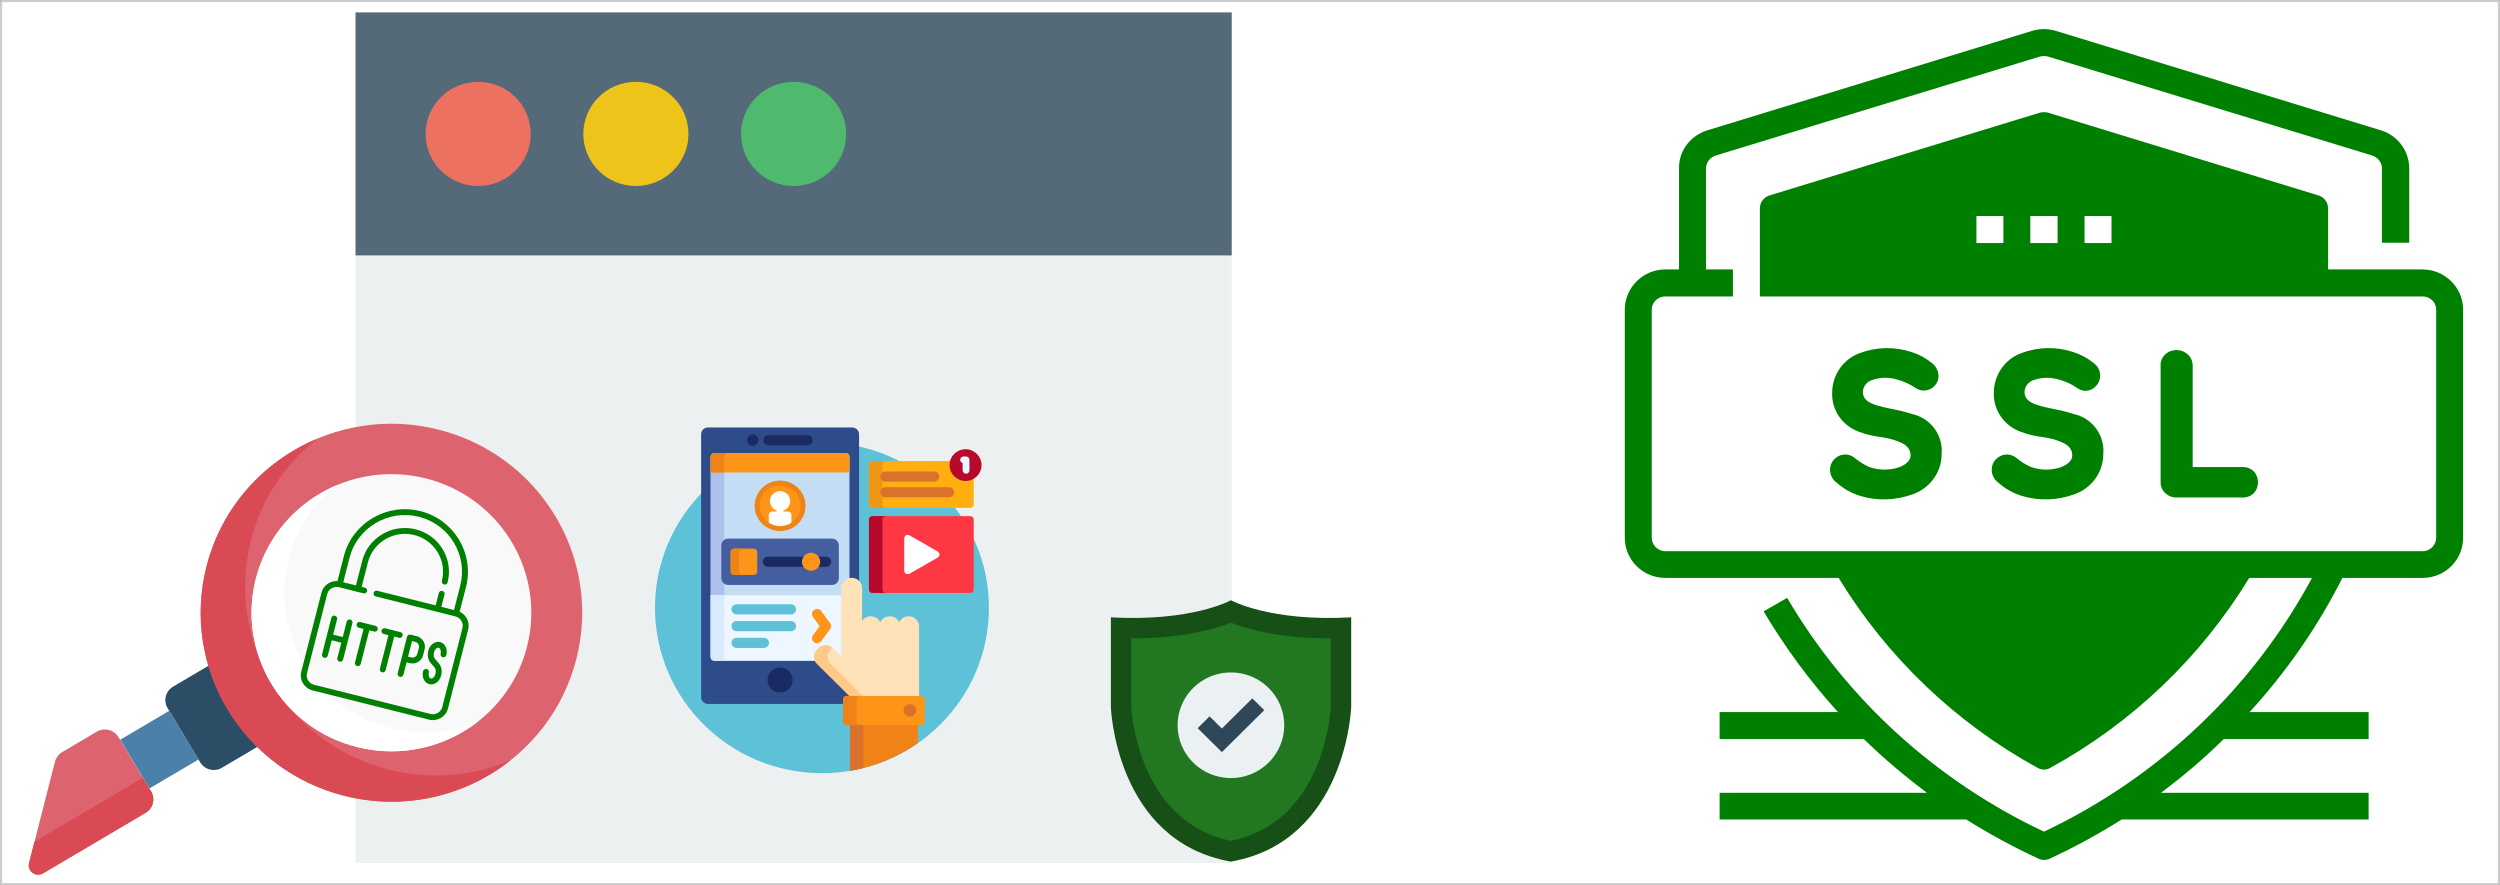 <?xml version="1.0" encoding="UTF-8" standalone="no"?>
<!-- Created with Inkscape (http://www.inkscape.org/) -->

<svg
   xmlns:dc="http://purl.org/dc/elements/1.1/"
   xmlns:cc="http://creativecommons.org/ns#"
   xmlns:rdf="http://www.w3.org/1999/02/22-rdf-syntax-ns#"
   xmlns:svg="http://www.w3.org/2000/svg"
   xmlns="http://www.w3.org/2000/svg"
   xmlns:sodipodi="http://sodipodi.sourceforge.net/DTD/sodipodi-0.dtd"
   xmlns:inkscape="http://www.inkscape.org/namespaces/inkscape"
   width="1123.863"
   height="397.936"
   viewBox="0 0 297.355 105.287"
   version="1.1"
   id="svg823"
   inkscape:version="0.92.4 (5da689c313, 2019-01-14)"
   sodipodi:docname="drawing-1.svg">
  <rect x="0" y="0" width="297.355" height="105.287" fill="#333333" stroke="none"/>
  <defs
     id="defs817">
    <pattern
       y="0"
       x="0"
       height="6"
       width="6"
       patternUnits="userSpaceOnUse"
       id="EMFhbasepattern" />
  </defs>
  <sodipodi:namedview
     id="base"
     pagecolor="#ffffff"
     bordercolor="#666666"
     borderopacity="1.0"
     inkscape:pageopacity="0.0"
     inkscape:pageshadow="2"
     inkscape:zoom="0.34811786"
     inkscape:cx="516.47692"
     inkscape:cy="369.61039"
     inkscape:document-units="mm"
     inkscape:current-layer="layer1"
     showgrid="false"
     units="px"
     inkscape:snap-page="false"
     inkscape:window-width="1366"
     inkscape:window-height="706"
     inkscape:window-x="-8"
     inkscape:window-y="-8"
     inkscape:window-maximized="1"
     fit-margin-top="0"
     fit-margin-left="0"
     fit-margin-right="0"
     fit-margin-bottom="0" />
  <g
     inkscape:label="Layer 1"
     inkscape:groupmode="layer"
     id="layer1"
     transform="translate(-10.394,-191.4)">
    <rect
       style="opacity:1;fill:#ffffff;fill-opacity:1;stroke:#cccccc;stroke-width:0.255;stroke-linejoin:round;stroke-miterlimit:4;stroke-dasharray:none;stroke-dashoffset:0;stroke-opacity:1"
       id="rect1296"
       width="297.1"
       height="105.032"
       x="10.522"
       y="191.527" />
    <g
       id="g1294"
       transform="matrix(0.965,0,0,0.956,-1.598,10.118)">
      <g
         transform="matrix(1.986,0,0,1.986,-130.556,-236.042)"
         id="g931">
        <path
           id="path888"
           d="m 211.125,249.691 c -2.942,5.016 -7.175,9.165 -12.277,11.98 -5.08,-2.815 -9.334,-6.964 -12.277,-11.98 z"
           style="fill:#008000;fill-opacity:1;fill-rule:nonzero;stroke:none;stroke-width:0.265"
           inkscape:connector-curvature="0" />
        <path
           id="path890"
           d="m 215.634,232.081 v -4.678 l -16.785,-5.165 -16.785,5.165 v 4.678 z"
           style="fill:#008000;fill-opacity:1;fill-rule:nonzero;stroke:none;stroke-width:0.265"
           inkscape:connector-curvature="0" />
        <path
           id="path892"
           d="m 194.658,227.868 h 1.672 v 1.693 h -1.672 z"
           style="fill:#ffffff;fill-opacity:1;fill-rule:nonzero;stroke:none;stroke-width:0.265"
           inkscape:connector-curvature="0" />
        <path
           id="path894"
           d="m 198.002,227.868 h 1.693 v 1.693 h -1.693 z"
           style="fill:#ffffff;fill-opacity:1;fill-rule:nonzero;stroke:none;stroke-width:0.265"
           inkscape:connector-curvature="0" />
        <path
           id="path896"
           d="m 201.368,227.868 h 1.672 v 1.693 h -1.672 z"
           style="fill:#ffffff;fill-opacity:1;fill-rule:nonzero;stroke:none;stroke-width:0.265"
           inkscape:connector-curvature="0" />
        <path
           id="path898"
           d="m 222.344,231.213 h -5.863 v -3.831 c 0,-0.381 -0.254,-0.698 -0.593,-0.804 l -16.785,-5.186 c -0.169,-0.042 -0.339,-0.042 -0.508,0 l -16.785,5.186 c -0.339,0.106 -0.593,0.423 -0.593,0.804 v 5.524 h 41.127 c 0.466,0 0.847,0.36 0.847,0.825 v 14.287 c 0,0.466 -0.381,0.847 -0.847,0.847 h -46.99 c -0.466,0 -0.847,-0.381 -0.847,-0.847 v -14.287 c 0,-0.466 0.381,-0.825 0.847,-0.825 h 4.191 v -1.693 h -1.672 v -6.329 c 0,-0.36 0.233,-0.677 0.593,-0.804 l 20.129,-6.202 c 0.169,-0.042 0.339,-0.042 0.508,0 l 20.129,6.202 c 0.36,0.127 0.593,0.445 0.593,0.804 v 4.657 h 1.693 v -4.657 c 0,-1.101 -0.72,-2.074 -1.778,-2.392 l -20.151,-6.223 c -0.487,-0.148 -0.995,-0.148 -1.482,0 l -20.129,6.223 c -1.058,0.317 -1.799,1.291 -1.778,2.392 v 6.329 h -0.847 c -1.397,0 -2.519,1.143 -2.519,2.519 v 14.287 c 0,1.397 1.122,2.519 2.519,2.519 h 10.753 c 3.006,4.974 7.26,9.08 12.34,11.896 0.254,0.148 0.55,0.148 0.804,0 5.08,-2.815 9.334,-6.921 12.34,-11.896 h 3.895 c -3.704,6.943 -9.546,12.509 -16.637,15.896 -6.667,-3.175 -12.234,-8.276 -15.938,-14.647 l -1.46,0.847 c 1.333,2.265 2.879,4.381 4.614,6.308 h -7.345 v 1.693 h 8.953 c 1.228,1.206 2.54,2.328 3.916,3.365 h -12.869 v 1.672 h 15.303 c 1.439,0.91 2.942,1.736 4.487,2.455 0.212,0.106 0.466,0.106 0.699,0 1.545,-0.72 3.027,-1.545 4.466,-2.455 h 15.325 v -1.672 h -12.89 c 1.376,-1.037 2.688,-2.159 3.895,-3.365 h 8.996 v -1.693 h -7.387 c 2.286,-2.519 4.233,-5.355 5.757,-8.403 h 4.974 c 1.397,0 2.519,-1.122 2.519,-2.519 v -14.287 c 0,-1.376 -1.122,-2.519 -2.519,-2.519 z m -7.556,0.021 h -31.877 v -3.217 l 15.938,-4.911 15.938,4.911 z m -15.938,29.485 c -4.339,-2.498 -8.022,-5.99 -10.774,-10.181 h 21.548 c -2.73,4.191 -6.435,7.683 -10.774,10.181 z"
           style="fill:#008000;fill-opacity:1;fill-rule:nonzero;stroke:none;stroke-width:0.265"
           inkscape:connector-curvature="0" />
        <path
           id="path900"
           d="m 189.832,243.616 c -0.593,0.191 -1.249,0.191 -1.863,-0.042 -0.318,-0.148 -0.614,-0.339 -0.889,-0.572 -0.381,-0.296 -0.91,-0.254 -1.249,0.106 -0.402,0.423 -0.317,1.122 0.148,1.46 0.423,0.381 0.91,0.656 1.439,0.825 1.079,0.339 2.244,0.296 3.323,-0.106 1.037,-0.381 1.757,-1.376 1.757,-2.498 0.106,-1.185 -0.677,-2.265 -1.841,-2.519 -0.953,-0.317 -1.545,-0.317 -2.328,-0.593 -0.423,-0.148 -0.72,-0.36 -0.72,-0.804 0.021,-0.36 0.275,-0.656 0.614,-0.741 0.487,-0.169 1.016,-0.169 1.503,-0.021 0.423,0.106 0.826,0.296 1.185,0.55 0.614,0.381 1.397,-0.064 1.397,-0.783 -0.021,-0.318 -0.169,-0.635 -0.445,-0.825 -0.36,-0.296 -0.762,-0.508 -1.206,-0.656 -1.058,-0.36 -2.201,-0.339 -3.26,0.064 -1.016,0.381 -1.693,1.376 -1.693,2.476 -0.042,1.101 0.656,2.095 1.693,2.455 0.974,0.381 1.566,0.254 2.392,0.593 0.445,0.169 0.783,0.402 0.783,0.889 0,0.36 -0.381,0.614 -0.741,0.741 z"
           style="fill:#008000;fill-opacity:1;fill-rule:nonzero;stroke:none;stroke-width:0.265"
           inkscape:connector-curvature="0" />
        <path
           id="path902"
           d="m 199.865,243.616 c -0.593,0.191 -1.249,0.191 -1.863,-0.042 -0.318,-0.148 -0.614,-0.339 -0.889,-0.572 -0.381,-0.296 -0.91,-0.254 -1.249,0.106 -0.402,0.423 -0.318,1.122 0.148,1.46 0.423,0.381 0.91,0.656 1.439,0.825 1.079,0.339 2.244,0.296 3.323,-0.106 1.037,-0.381 1.757,-1.376 1.757,-2.498 0.106,-1.185 -0.677,-2.265 -1.841,-2.519 -0.952,-0.317 -1.545,-0.317 -2.328,-0.593 -0.423,-0.148 -0.72,-0.36 -0.72,-0.804 0.021,-0.36 0.275,-0.656 0.614,-0.741 0.487,-0.169 1.016,-0.169 1.503,-0.021 0.423,0.106 0.825,0.296 1.185,0.55 0.36,0.254 0.826,0.191 1.122,-0.127 0.423,-0.445 0.339,-1.143 -0.169,-1.482 -0.36,-0.296 -0.762,-0.508 -1.206,-0.656 -1.058,-0.36 -2.201,-0.339 -3.26,0.064 -1.016,0.381 -1.693,1.376 -1.693,2.476 -0.042,1.101 0.656,2.095 1.693,2.455 0.974,0.381 1.566,0.254 2.392,0.593 0.444,0.169 0.783,0.402 0.783,0.889 0,0.36 -0.381,0.614 -0.741,0.741 z"
           style="fill:#008000;fill-opacity:1;fill-rule:nonzero;stroke:none;stroke-width:0.265"
           inkscape:connector-curvature="0" />
        <path
           id="path904"
           d="m 207.781,236.547 c -0.402,-0.381 -1.016,-0.381 -1.418,0 -0.191,0.191 -0.296,0.445 -0.275,0.698 v 7.281 c -0.021,0.529 0.423,0.974 0.974,0.974 h 4.085 c 1.312,0.042 1.312,-1.947 0,-1.905 h -3.069 v -6.35 c 0,-0.275 -0.106,-0.529 -0.296,-0.698 z"
           style="fill:#008000;fill-opacity:1;fill-rule:nonzero;stroke:none;stroke-width:0.265"
           inkscape:connector-curvature="0" />
      </g>
      <g
         transform="translate(16.123)"
         id="g1208">
        <g
           id="g12"
           transform="matrix(2.16,0,0,2.16,40.121,186.847)">
          <rect
             id="rect2"
             height="35"
             width="50"
             style="fill:#ecf0f1"
             y="16"
             x="0" />
          <rect
             id="rect4"
             height="14"
             width="50"
             style="fill:#546a79"
             y="2"
             x="0" />
          <circle
             id="circle6"
             r="3"
             cy="9"
             cx="7"
             style="fill:#ed7161" />
          <circle
             id="circle8"
             r="3"
             cy="9"
             cx="16"
             style="fill:#efc41a" />
          <circle
             id="circle10"
             r="3"
             cy="9"
             cx="25"
             style="fill:#4fba6e" />
        </g>
        <g
           id="g925"
           transform="matrix(0.387,0.098,-0.098,0.387,28.066,84.031)">
          <g
             id="g883">
            <path
               d="M 106.07,491.104 92.121,477.155 c -1.897,-1.897 -1.897,-4.973 0,-6.87 l 9.056,-9.056 20.819,20.819 -9.056,9.056 c -1.897,1.897 -4.973,1.897 -6.87,0 z"
               id="path10-1"
               inkscape:connector-curvature="0"
               style="fill:#2b4d66;stroke-width:0.472" />
            <path
               d="m 92.852,477.843 12.49,12.49 -12.49,12.489 -12.49,-12.489 z"
               id="path12-3"
               inkscape:connector-curvature="0"
               style="fill:#4a80aa;stroke-width:0.471" />
            <path
               d="m 62.528,534.479 v -32.59 c 0,-1.288 0.512,-2.524 1.423,-3.435 l 8.808,-8.808 c 1.897,-1.897 4.973,-1.897 6.87,0 l 13.949,13.949 c 1.897,1.897 1.897,4.973 0,6.87 l -26.074,26.074 c -1.836,1.836 -4.976,0.536 -4.976,-2.061 z"
               id="path14-9"
               inkscape:connector-curvature="0"
               style="fill:#dd636e;stroke-width:0.472" />
            <path
               d="m 93.578,503.595 -3.505,-3.505 -27.545,27.545 v 6.843 c 0,2.597 3.14,3.897 4.976,2.061 L 93.578,510.465 c 1.897,-1.897 1.897,-4.972 0,-6.87 z"
               id="path16-9"
               inkscape:connector-curvature="0"
               style="fill:#da4a54;stroke-width:0.472" />
            <circle
               cx="431.387"
               cy="-151.837"
               r="58.886"
               id="circle18"
               style="fill:#dd636e;stroke-width:0.472"
               transform="rotate(90)" />
            <path
               d="m 198.734,466.998 c -9.89,7.521 -22.228,11.989 -35.611,11.989 -32.522,0 -58.886,-26.364 -58.886,-58.886 0,-13.383 4.467,-25.721 11.989,-35.611 -14.143,10.755 -23.275,27.758 -23.275,46.897 0,32.522 26.364,58.886 58.886,58.886 19.139,0 36.142,-9.132 46.897,-23.275 z"
               id="path20-3"
               inkscape:connector-curvature="0"
               style="fill:#da4a54;stroke-width:0.472" />
            <circle
               cx="431.387"
               cy="-151.837"
               r="43.183"
               id="circle22"
               style="fill:#f9f9f9;stroke-width:0.472"
               transform="rotate(90)" />
            <path
               d="m 186.257,457.464 c -7.246,5.498 -16.28,8.763 -26.077,8.763 -23.849,0 -43.183,-19.333 -43.183,-43.183 0,-9.797 3.265,-18.831 8.763,-26.077 -10.392,7.886 -17.105,20.368 -17.105,34.419 0,23.849 19.333,43.183 43.183,43.183 14.052,4.7e-4 26.534,-6.713 34.419,-17.105 z"
               id="path24"
               inkscape:connector-curvature="0"
               style="fill:#ffffff;stroke-width:0.472" />
          </g>
          <g
             transform="matrix(1.171,0,0,1.171,-32.481,-61.177)"
             id="g907">
            <path
               style="fill:#008000;stroke-width:0.104"
               inkscape:connector-curvature="0"
               d="m 174.78,415.963 v -6.797 c 0,-9.164 -7.455,-16.618 -16.618,-16.618 -9.163,0 -16.618,7.455 -16.618,16.618 v 6.797 c -1.897,0.366 -3.334,2.037 -3.334,4.039 v 21.673 c 0,2.269 1.846,4.114 4.114,4.114 h 31.676 c 2.269,0 4.114,-1.846 4.114,-4.114 v -21.673 c 0,-2.002 -1.438,-3.674 -3.335,-4.039 z m 1.775,25.712 c 0,1.408 -1.146,2.554 -2.555,2.554 h -31.676 c -1.408,0 -2.554,-1.146 -2.554,-2.554 v -21.673 c 0,-1.408 1.146,-2.554 2.554,-2.554 h 6.669 c 0.431,0 0.78,-0.349 0.78,-0.78 0,-0.431 -0.349,-0.78 -0.78,-0.78 h -0.888 v -6.722 c 0,-5.546 4.511,-10.057 10.057,-10.057 5.545,0 10.056,4.511 10.056,10.057 0,0.431 0.349,0.78 0.78,0.78 0.431,0 0.78,-0.349 0.78,-0.78 0,-6.405 -5.211,-11.617 -11.616,-11.617 -6.405,0 -11.617,5.211 -11.617,11.617 v 6.722 h -3.442 v -6.722 c 0,-8.303 6.755,-15.058 15.058,-15.058 8.303,0 15.058,6.755 15.058,15.058 v 6.722 h -3.441 v -3.388 c 0,-0.431 -0.349,-0.78 -0.78,-0.78 -0.431,0 -0.78,0.349 -0.78,0.78 v 3.388 h -15.892 c -0.431,0 -0.78,0.349 -0.78,0.78 0,0.431 0.349,0.78 0.78,0.78 h 21.673 c 1.409,0 2.555,1.146 2.555,2.554 z m 0,0"
               id="path2-6" />
            <path
               style="fill:#008000;stroke-width:0.104"
               inkscape:connector-curvature="0"
               d="m 147.325,425.057 c -0.431,0 -0.78,0.349 -0.78,0.78 v 4.222 h -2.608 v -4.222 c 0,-0.431 -0.349,-0.78 -0.78,-0.78 -0.431,0 -0.78,0.349 -0.78,0.78 v 10.003 c 0,0.431 0.349,0.78 0.78,0.78 0.431,0 0.78,-0.349 0.78,-0.78 v -4.221 h 2.608 v 4.221 c 0,0.431 0.349,0.78 0.78,0.78 0.431,0 0.78,-0.349 0.78,-0.78 v -10.003 c 0,-0.431 -0.349,-0.78 -0.78,-0.78 z m 0,0"
               id="path4-3" />
            <path
               style="fill:#008000;stroke-width:0.104"
               inkscape:connector-curvature="0"
               d="M 154.202,425.057 H 150.034 c -0.431,0 -0.78,0.349 -0.78,0.78 0,0.431 0.349,0.78 0.78,0.78 h 1.304 v 9.223 c 0,0.431 0.349,0.78 0.78,0.78 0.431,0 0.78,-0.349 0.78,-0.78 v -9.223 h 1.304 c 0.431,0 0.78,-0.349 0.78,-0.78 0,-0.431 -0.349,-0.78 -0.78,-0.78 z m 0,0"
               id="path6-8" />
            <path
               style="fill:#008000;stroke-width:0.104"
               inkscape:connector-curvature="0"
               d="m 160.975,425.057 h -4.168 c -0.431,0 -0.78,0.349 -0.78,0.78 0,0.431 0.349,0.78 0.78,0.78 h 1.304 v 9.223 c 0,0.431 0.349,0.78 0.78,0.78 0.431,0 0.78,-0.349 0.78,-0.78 v -9.223 h 1.304 c 0.431,0 0.78,-0.349 0.78,-0.78 0,-0.431 -0.349,-0.78 -0.78,-0.78 z m 0,0"
               id="path8-2" />
            <path
               style="fill:#008000;stroke-width:0.104"
               inkscape:connector-curvature="0"
               d="m 165.404,425.057 h -1.667 c -0.431,0 -0.78,0.349 -0.78,0.78 v 10.003 c 0,0.431 0.349,0.78 0.78,0.78 0.431,0 0.78,-0.349 0.78,-0.78 v -3.388 h 0.888 c 1.579,0 2.864,-1.285 2.864,-2.864 v -1.667 c 0,-1.579 -1.285,-2.864 -2.864,-2.864 z m 1.304,4.531 c 0,0.719 -0.585,1.304 -1.304,1.304 h -0.888 v -4.275 h 0.888 c 0.719,0 1.304,0.585 1.304,1.304 z m 0,0"
               id="path10-2" />
            <path
               style="fill:#008000;stroke-width:0.104"
               inkscape:connector-curvature="0"
               d="m 171.759,426.617 c 0.42,0 0.887,0.578 0.887,1.408 0,0.431 0.349,0.78 0.78,0.78 0.431,0 0.78,-0.349 0.78,-0.78 0,-1.637 -1.098,-2.968 -2.447,-2.968 -1.349,0 -2.447,1.332 -2.447,2.968 0,2.033 1.05,2.86 2.034,3.475 0.917,0.573 1.3,0.999 1.3,2.152 0,0.83 -0.468,1.408 -0.887,1.408 -0.42,0 -0.887,-0.578 -0.887,-1.408 0,-0.431 -0.349,-0.78 -0.78,-0.78 -0.431,0 -0.78,0.349 -0.78,0.78 0,1.637 1.098,2.968 2.447,2.968 1.349,0 2.447,-1.331 2.447,-2.968 0,-2.033 -1.05,-2.86 -2.033,-3.475 -0.917,-0.573 -1.301,-0.999 -1.301,-2.152 0,-0.83 0.468,-1.408 0.887,-1.408 z m 0,0"
               id="path12-8" />
          </g>
        </g>
        <g
           transform="matrix(0.084,0,0,0.084,76.112,242.813)"
           id="g976">
          <circle
             id="circle2"
             r="245"
             cy="267"
             cx="256"
             style="fill:#5dc1d8" />
          <path
             inkscape:connector-curvature="0"
             id="path4"
             d="m 287.934,402.567 c 0,-2.206 1.794,-4 4,-4 h 4.368 c 0.404,0 0.77,-0.243 0.924,-0.617 0.155,-0.374 0.069,-0.804 -0.217,-1.09 l -47.512,-47.512 c -2.632,-2.632 -4.082,-6.148 -4.082,-9.899 0,-3.751 1.45,-7.267 4.082,-9.899 l 1.985,-1.985 c 2.632,-2.632 6.148,-4.082 9.899,-4.082 3.752,0 7.267,1.45 9.899,4.082 l 12.454,12.454 c 0.191,0.191 0.447,0.293 0.707,0.293 0.129,0 0.259,-0.024 0.383,-0.076 0.374,-0.154 0.617,-0.52 0.617,-0.924 V 237.743 c 0,-7.72 6.28,-14 14,-14 h 0.416 c 4.22,0 8,1.885 10.569,4.847 V 10 c 0,-5.5 -4.5,-10 -10,-10 H 88.701 c -5.5,0 -10,4.5 -10,10 v 389.454 c 0,5.5 4.5,10 10,10 h 199.232 v -6.887 z"
             style="fill:#2e4c89" />
          <path
             inkscape:connector-curvature="0"
             id="path6-0"
             d="m 245.415,339.449 c 0,-3.751 1.45,-7.267 4.082,-9.899 l 1.985,-1.985 c 2.632,-2.632 6.148,-4.082 9.899,-4.082 3.752,0 7.267,1.45 9.899,4.082 l 12.454,12.454 c 0.191,0.191 0.447,0.293 0.707,0.293 0.129,0 0.259,-0.024 0.383,-0.076 0.374,-0.154 0.617,-0.52 0.617,-0.924 V 237.743 c 0,-6.662 4.682,-12.242 10.925,-13.648 V 43.151 c 0,-2.902 -2.375,-5.277 -5.277,-5.277 H 98.039 c -2.902,0 -5.276,2.375 -5.276,5.277 v 296.905 c 0,2.902 2.374,5.275 5.276,5.275 h 148.672 c -0.839,-1.817 -1.296,-3.81 -1.296,-5.882 z"
             style="fill:#c3ddf4" />
          <path
             inkscape:connector-curvature="0"
             id="path8-5"
             d="M 112.605,340.057 V 43.151 c 0,-2.902 2.374,-5.277 5.276,-5.277 H 98.039 c -2.902,0 -5.276,2.375 -5.276,5.277 v 296.905 c 0,2.902 2.374,5.275 5.276,5.275 h 19.842 c -2.902,10e-4 -5.276,-2.372 -5.276,-5.274 z"
             style="fill:#aec1ed" />
          <g
             id="g16-7">
            <circle
               id="circle10-1"
               r="18.561"
               cy="374.02"
               cx="194.56"
               style="fill:#1a2b63" />
            <path
               inkscape:connector-curvature="0"
               id="path12-6"
               d="m 234.873,26.342 h -57.368 c -4.142,0 -7.5,-3.357 -7.5,-7.5 0,-4.143 3.358,-7.5 7.5,-7.5 h 57.368 c 4.142,0 7.5,3.357 7.5,7.5 0,4.143 -3.358,7.5 -7.5,7.5 z"
               style="fill:#1a2b63" />
            <circle
               id="circle14-0"
               r="8.436"
               cy="18.842"
               cx="154.25"
               style="fill:#1a2b63" />
          </g>
          <path
             inkscape:connector-curvature="0"
             id="path18-6"
             d="M 291.089,37.874 H 98.039 c -2.902,0 -5.276,2.375 -5.276,5.277 v 23.42 h 203.604 v -23.42 c -0.001,-2.902 -2.376,-5.277 -5.278,-5.277 z"
             style="fill:#ff9518" />
          <path
             inkscape:connector-curvature="0"
             id="path20"
             d="M 117.881,37.874 H 98.039 c -2.902,0 -5.276,2.375 -5.276,5.277 v 23.42 h 19.842 v -23.42 c 0,-2.902 2.374,-5.277 5.276,-5.277 z"
             style="fill:#ef8318" />
          <path
             inkscape:connector-curvature="0"
             id="path22-3"
             d="m 280.765,223.186 c 0,5.5 -4.5,10 -10,10 h -152.4 c -5.5,0 -10,-4.5 -10,-10 v -48.594 c 0,-5.5 4.5,-10 10,-10 h 152.4 c 5.5,0 10,4.5 10,10 z"
             style="fill:#445ea0" />
          <path
             inkscape:connector-curvature="0"
             id="path24-4"
             d="m 245.415,339.449 c 0,-3.751 1.45,-7.267 4.082,-9.899 l 1.985,-1.985 c 2.632,-2.632 6.148,-4.082 9.899,-4.082 3.752,0 7.267,1.45 9.899,4.082 l 12.454,12.454 c 0.191,0.191 0.447,0.293 0.707,0.293 0.129,0 0.259,-0.024 0.383,-0.076 0.374,-0.154 0.617,-0.52 0.617,-0.924 V 248.601 H 92.763 v 91.456 c 0,2.902 2.374,5.275 5.276,5.275 h 148.672 c -0.839,-1.818 -1.296,-3.811 -1.296,-5.883 z"
             style="fill:#eef6ff" />
          <path
             inkscape:connector-curvature="0"
             id="path26-5"
             d="M 112.605,340.057 V 248.601 H 92.763 v 91.456 c 0,2.902 2.374,5.275 5.276,5.275 h 19.842 c -2.902,0 -5.276,-2.373 -5.276,-5.275 z"
             style="fill:#d9eafc" />
          <g
             id="g34">
            <path
               inkscape:connector-curvature="0"
               id="path28"
               d="M 210.444,276.808 H 130.68 c -4.142,0 -7.5,-3.357 -7.5,-7.5 0,-4.143 3.358,-7.5 7.5,-7.5 h 79.765 c 4.142,0 7.5,3.357 7.5,7.5 -0.001,4.142 -3.359,7.5 -7.501,7.5 z"
               style="fill:#5dc1d8" />
            <path
               inkscape:connector-curvature="0"
               id="path30"
               d="M 210.444,301.673 H 130.68 c -4.142,0 -7.5,-3.358 -7.5,-7.5 0,-4.143 3.358,-7.5 7.5,-7.5 h 79.765 c 4.142,0 7.5,3.357 7.5,7.5 -0.001,4.142 -3.359,7.5 -7.501,7.5 z"
               style="fill:#5dc1d8" />
            <path
               inkscape:connector-curvature="0"
               id="path32"
               d="M 170.721,326.537 H 130.68 c -4.142,0 -7.5,-3.357 -7.5,-7.5 0,-4.143 3.358,-7.5 7.5,-7.5 h 40.041 c 4.142,0 7.5,3.357 7.5,7.5 0,4.143 -3.358,7.5 -7.5,7.5 z"
               style="fill:#5dc1d8" />
          </g>
          <path
             inkscape:connector-curvature="0"
             id="path36-7"
             d="m 248.856,319.558 c -1.532,0 -3.078,-0.469 -4.411,-1.439 -3.348,-2.439 -4.084,-7.131 -1.645,-10.479 l 9.815,-13.468 -9.813,-13.467 c -2.439,-3.348 -1.703,-8.039 1.645,-10.479 3.349,-2.439 8.039,-1.702 10.479,1.645 l 13.031,17.884 c 1.918,2.633 1.918,6.202 0,8.834 l -13.033,17.885 c -1.468,2.014 -3.752,3.083 -6.068,3.084 z"
             style="fill:#ff9518" />
          <path
             inkscape:connector-curvature="0"
             id="path38"
             d="m 297.073,439.522 v 69.032 c 36.639,-6.186 70.513,-20.496 99.703,-41.026 v -28.006 z"
             style="fill:#ef8318" />
          <path
             inkscape:connector-curvature="0"
             id="path40-3"
             d="m 297.073,439.522 v 69.032 c 6.712,-1.133 13.328,-2.545 19.843,-4.212 v -64.82 z"
             style="fill:#db722c" />
          <path
             inkscape:connector-curvature="0"
             id="path42-1"
             d="m 398.507,398.567 v -103.93 c 0,-8.25 -6.75,-15 -15,-15 h -0.416 c -6.12,0 -11.407,3.719 -13.733,9.004 -2.326,-5.285 -7.613,-9.004 -13.733,-9.004 h -0.417 c -6.12,0 -11.407,3.719 -13.733,9.004 -2.326,-5.285 -7.613,-9.004 -13.733,-9.004 h -0.416 c -5.182,0 -9.77,2.665 -12.467,6.69 v -48.584 c 0,-8.25 -6.75,-15 -15,-15 h -0.416 c -8.25,0 -15,6.75 -15,15 v 101.568 l -12.454,-12.454 c -5.833,-5.833 -15.379,-5.833 -21.213,0 l -1.984,1.985 c -5.834,5.833 -5.834,15.38 0,21.213 l 48.512,48.512 z"
             style="fill:#ffe2b8" />
          <path
             inkscape:connector-curvature="0"
             id="path44-1"
             d="m 317.145,398.567 -48.512,-48.512 c -5.834,-5.833 -5.834,-15.38 0,-21.213 l 1.984,-1.985 c 0.22,-0.22 0.455,-0.415 0.685,-0.619 -5.873,-5.19 -14.915,-4.994 -20.528,0.619 l -1.984,1.985 c -5.834,5.833 -5.834,15.38 0,21.213 l 48.512,48.512 z"
             style="fill:#ffc987" />
          <path
             inkscape:connector-curvature="0"
             id="path46-9"
             d="m 406.916,435.522 c 0,2.75 -2.25,5 -5,5 H 291.934 c -2.75,0 -5,-2.25 -5,-5 v -32.954 c 0,-2.75 2.25,-5 5,-5 h 109.982 c 2.75,0 5,2.25 5,5 z"
             style="fill:#ff9518" />
          <path
             inkscape:connector-curvature="0"
             id="path48"
             d="m 306.776,435.522 v -32.954 c 0,-2.75 2.25,-5 5,-5 h -19.843 c -2.75,0 -5,2.25 -5,5 v 32.954 c 0,2.75 2.25,5 5,5 h 19.843 c -2.75,0 -5,-2.25 -5,-5 z"
             style="fill:#ef8318" />
          <circle
             id="circle50"
             r="9.294"
             cy="419.05"
             cx="384.95"
             style="fill:#db722c" />
          <path
             inkscape:connector-curvature="0"
             id="path52"
             d="m 478.706,240.043 c 0,2.75 -2.25,5 -5,5 H 329.92 c -2.75,0 -5,-2.25 -5,-5 V 136.306 c 0,-2.75 2.25,-5 5,-5 h 143.786 c 2.75,0 5,2.25 5,5 z"
             style="fill:#fe3745" />
          <path
             inkscape:connector-curvature="0"
             id="path54"
             d="m 376.698,165.29 c 0,-5.5 3.897,-7.75 8.66,-5 l 39.635,22.883 c 4.763,2.75 4.763,7.25 0,10 l -39.635,22.884 c -4.763,2.75 -8.66,0.5 -8.66,-5 z"
             style="fill:#ffffff" />
          <path
             inkscape:connector-curvature="0"
             id="path56"
             d="m 466.672,78.199 c -12.404,0 -22.496,-10.092 -22.496,-22.496 0,-2.059 0.283,-4.052 0.804,-5.947 H 329.92 c -2.75,0 -5,2.25 -5,5 v 59.315 c 0,2.75 2.25,5 5,5 h 143.786 c 2.75,0 5,-2.25 5,-5 V 74.695 c -3.483,2.215 -7.609,3.504 -12.034,3.504 z"
             style="fill:#ffaf10" />
          <path
             inkscape:connector-curvature="0"
             id="path58"
             d="M 344.763,240.043 V 136.306 c 0,-2.75 2.25,-5 5,-5 H 329.92 c -2.75,0 -5,2.25 -5,5 v 103.737 c 0,2.75 2.25,5 5,5 h 19.843 c -2.75,0 -5,-2.25 -5,-5 z"
             style="fill:#b7092b" />
          <path
             inkscape:connector-curvature="0"
             id="path60"
             d="M 344.763,114.071 V 54.756 c 0,-2.75 2.25,-5 5,-5 H 329.92 c -2.75,0 -5,2.25 -5,5 v 59.315 c 0,2.75 2.25,5 5,5 h 19.843 c -2.75,0 -5,-2.25 -5,-5 z"
             style="fill:#ef9614" />
          <circle
             id="circle62"
             r="23.496"
             cy="55.703"
             cx="466.67"
             style="fill:#b7092b" />
          <path
             inkscape:connector-curvature="0"
             id="path64"
             d="m 467.385,68.534 c -2.762,0 -5,-2.238 -5,-5 V 52.66 c -2.06,-0.618 -3.561,-2.529 -3.561,-4.79 0,-2.762 2.238,-5 5,-5 h 3.561 c 2.762,0 5,2.238 5,5 v 15.664 c 0,2.762 -2.238,5 -5,5 z"
             style="fill:#eef6ff" />
          <g
             id="g70">
            <path
               inkscape:connector-curvature="0"
               id="path66"
               d="m 420.718,80.223 h -71.596 c -4.143,0 -7.5,-3.358 -7.5,-7.5 0,-4.143 3.357,-7.5 7.5,-7.5 h 71.596 c 4.143,0 7.5,3.357 7.5,7.5 0,4.142 -3.358,7.5 -7.5,7.5 z"
               style="fill:#db722c" />
            <path
               inkscape:connector-curvature="0"
               id="path68"
               d="m 442.363,103.414 h -93.241 c -4.143,0 -7.5,-3.357 -7.5,-7.5 0,-4.143 3.357,-7.5 7.5,-7.5 h 93.241 c 4.143,0 7.5,3.357 7.5,7.5 0,4.143 -3.357,7.5 -7.5,7.5 z"
               style="fill:#db722c" />
          </g>
          <circle
             id="circle72"
             r="37.33"
             cy="116"
             cx="194.56"
             style="fill:#ef8318" />
          <circle
             id="circle74"
             r="30"
             cy="116"
             cx="194.56"
             style="fill:#ff9518" />
          <path
             inkscape:connector-curvature="0"
             id="path76"
             d="m 206.318,124.521 h -6.663 v -1.604 c 5.68,-2.079 9.742,-7.518 9.742,-13.917 0,-8.191 -6.642,-14.833 -14.833,-14.833 -8.192,0 -14.833,6.642 -14.833,14.833 0,6.4 4.062,11.838 9.742,13.917 v 1.604 h -6.663 c -2.661,0 -4.837,2.178 -4.837,4.839 v 11.633 c 4.753,3.161 10.455,5.007 16.591,5.007 6.136,0 11.839,-1.846 16.591,-5.007 v -11.635 c 0.001,-2.66 -2.176,-4.837 -4.837,-4.837 z"
             style="fill:#ffffff" />
          <path
             inkscape:connector-curvature="0"
             id="path78"
             d="m 161,213.389 c 0,2.75 -2.25,5 -5,5 h -29 c -2.75,0 -5,-2.25 -5,-5 v -29 c 0,-2.75 2.25,-5 5,-5 h 29 c 2.75,0 5,2.25 5,5 z"
             style="fill:#ff9518" />
          <path
             inkscape:connector-curvature="0"
             id="path80"
             d="m 134.509,213.389 v -29 c 0,-2.75 2.25,-5 5,-5 H 127 c -2.75,0 -5,2.25 -5,5 v 29 c 0,2.75 2.25,5 5,5 h 12.509 c -2.75,0 -5,-2.25 -5,-5 z"
             style="fill:#ef8318" />
          <g
             id="g86">
            <path
               inkscape:connector-curvature="0"
               id="path82"
               d="m 227.666,198.889 c 0,-2.823 0.963,-5.419 2.565,-7.5 h -53.565 c -4.142,0 -7.5,3.357 -7.5,7.5 0,4.143 3.358,7.5 7.5,7.5 h 53.565 c -1.601,-2.081 -2.565,-4.677 -2.565,-7.5 z"
               style="fill:#1a2b63" />
            <path
               inkscape:connector-curvature="0"
               id="path84"
               d="m 262,191.389 h -12.232 c 1.602,2.081 2.565,4.677 2.565,7.5 0,2.823 -0.963,5.419 -2.565,7.5 H 262 c 4.143,0 7.5,-3.357 7.5,-7.5 0,-4.143 -3.357,-7.5 -7.5,-7.5 z"
               style="fill:#1a2b63" />
          </g>
          <circle
             id="circle88"
             r="13.333"
             cy="198.89"
             cx="240"
             style="fill:#ff9518" />
        </g>
        <g
           id="g1124"
           transform="matrix(0.518,0,0,0.518,56.503,112.585)">
          <path
             id="path4-4"
             d="m 176.685,292.899 c 0,0 -9.319,5.21 -28.571,4.101 v 21.563 c 0,0 1.067,32.227 28.571,37.109 27.504,-4.882 28.613,-37.109 28.613,-37.109 v -21.563 c -19.294,1.109 -28.613,-4.101 -28.613,-4.101 z"
             style="fill:#165016;stroke-width:0.84"
             inkscape:connector-curvature="0" />
          <path
             id="path6-5"
             d="m 200.005,302.05 c -12.017,0 -19.689,-2.319 -23.319,-3.773 -3.63,1.454 -11.303,3.773 -23.319,3.773 h -0.395 v 16.412 a 40.723,40.723 0 0 0 0.84,6.017 c 1.748,8.403 7.034,22.916 22.874,26.202 15.966,-3.303 21.21,-17.782 22.916,-26.202 a 41.126,41.126 0 0 0 0.84,-6.017 v -16.412 z"
             style="fill:#217821;stroke-width:0.84"
             inkscape:connector-curvature="0" />
          <path
             id="path8-6"
             d="m 176.685,310.244 a 12.681,12.681 0 1 0 12.672,12.681 12.681,12.681 0 0 0 -12.672,-12.681 z"
             style="fill:#ebf0f3;stroke-width:0.84"
             inkscape:connector-curvature="0" />
          <path
             id="path10"
             d="m 174.526,329.378 -5.765,-5.756 2.84,-2.84 2.924,2.924 7.244,-7.244 2.84,2.832 z"
             style="fill:#2f4859;stroke-width:0.84"
             inkscape:connector-curvature="0" />
        </g>
      </g>
    </g>
  </g>
</svg>
